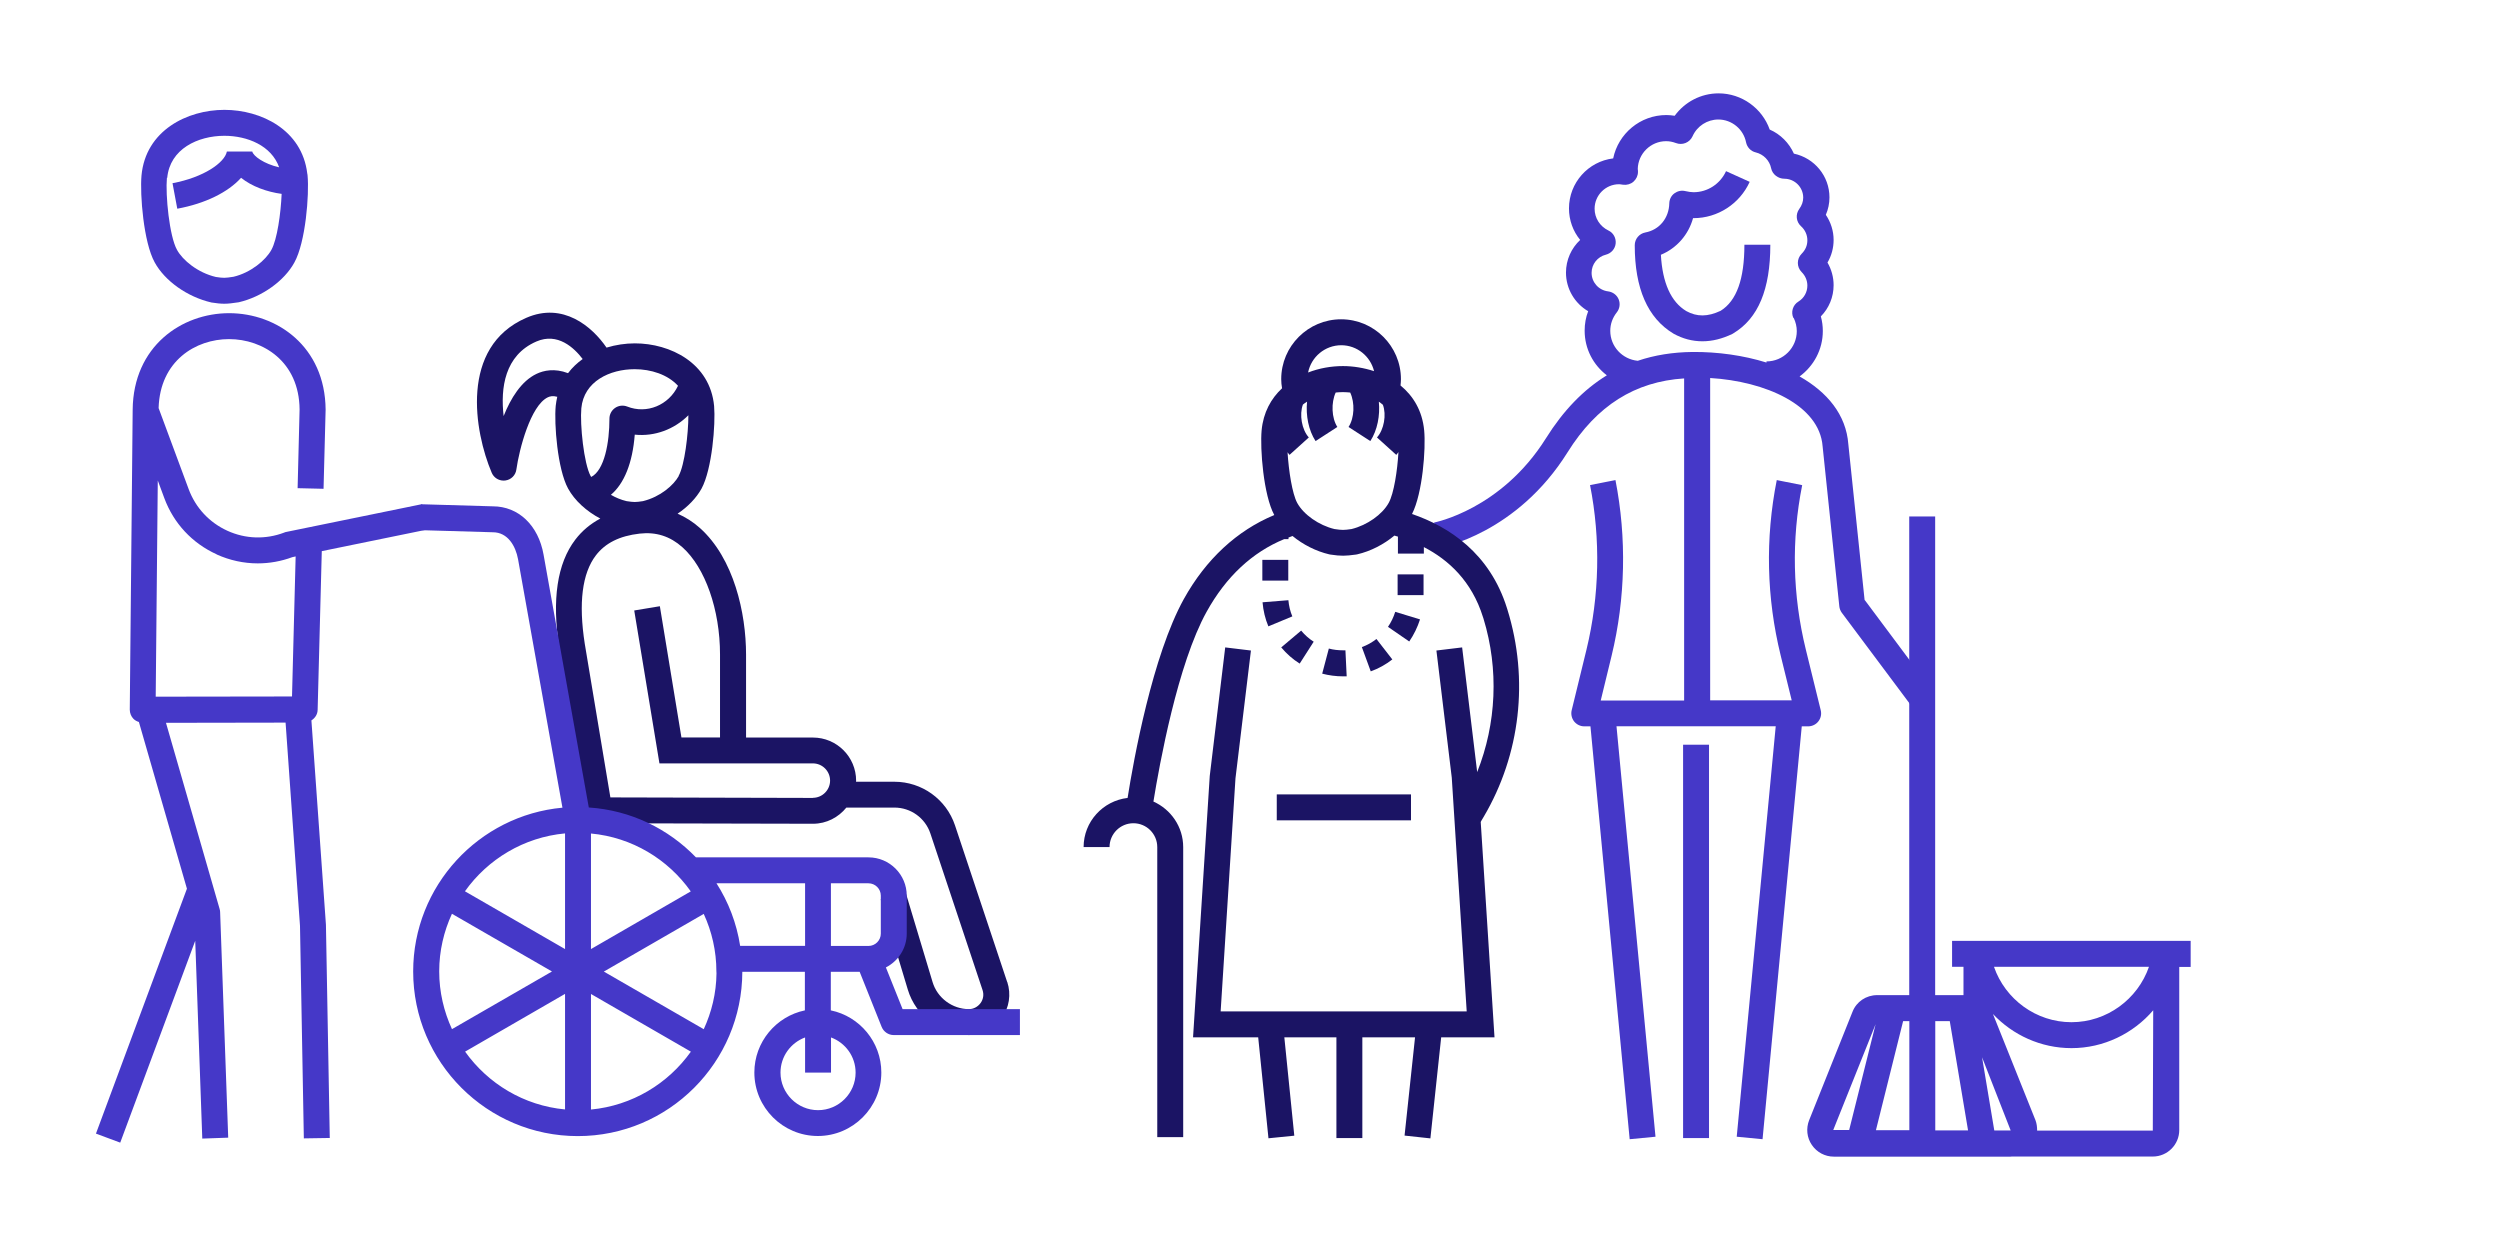 <?xml version="1.0" encoding="UTF-8"?>
<svg xmlns="http://www.w3.org/2000/svg" width="241" height="120" viewBox="0 0 241 120" fill="none">
  <path d="M164.75 71.79H162.25V109.71H164.75V71.79Z" fill="#4538C8"></path>
  <path d="M179.75 57.87L178.18 42.83C177.97 39.96 176.12 37.78 173.48 36.29C174.83 35.3 175.72 33.71 175.72 31.91C175.72 31.44 175.66 30.97 175.53 30.5C176.31 29.71 176.76 28.64 176.76 27.49C176.76 26.71 176.55 25.97 176.17 25.31C176.56 24.65 176.76 23.9 176.76 23.13C176.76 22.26 176.49 21.42 176.01 20.71C176.24 20.18 176.36 19.61 176.36 19.03C176.36 16.96 174.9 15.23 172.93 14.81C172.47 13.78 171.64 12.94 170.6 12.49C169.87 10.43 167.9 9 165.67 9C163.98 9 162.42 9.82 161.44 11.16C161.17 11.12 160.9 11.09 160.64 11.09C158.11 11.09 156 12.89 155.51 15.27C153.11 15.56 151.25 17.61 151.25 20.09C151.25 21.23 151.64 22.29 152.33 23.13C151.48 23.92 150.96 25.05 150.96 26.28C150.96 27.85 151.81 29.25 153.1 30C152.87 30.59 152.76 31.23 152.76 31.88C152.76 33.64 153.6 35.19 154.9 36.18C152.65 37.56 150.7 39.58 149.03 42.25C144.72 49.12 138.31 50.36 138.25 50.37L138.69 52.83C138.99 52.78 146.23 51.42 151.12 43.59C153.93 39.09 157.62 36.78 162.35 36.48V67.53H154.31L155.36 63.21C156.7 57.7 156.82 51.84 155.73 46.28L153.28 46.76C154.31 51.97 154.19 57.45 152.94 62.61L151.51 68.47C151.42 68.84 151.51 69.24 151.74 69.54C151.98 69.84 152.34 70.02 152.72 70.02H153.32L157.1 109.82L159.59 109.58L155.83 70.01H171.18L167.42 109.58L169.91 109.82L173.69 70.02H174.31C174.69 70.02 175.06 69.84 175.29 69.54C175.53 69.24 175.61 68.84 175.52 68.47L174.08 62.61C172.8 57.38 172.68 52.05 173.73 46.77L171.28 46.28C170.16 51.92 170.29 57.62 171.66 63.2L172.72 67.51H164.86V36.44C170.17 36.76 175.4 39.04 175.7 43.03L177.31 58.45C177.33 58.67 177.42 58.89 177.55 59.07L184.52 68.4L186.52 66.9L179.76 57.84L179.75 57.87ZM172.91 30.64C173.11 31.06 173.21 31.49 173.21 31.92C173.21 33.53 171.9 34.84 170.29 34.84V34.95C168.07 34.26 165.6 33.91 163.16 33.93C161.26 33.95 159.51 34.23 157.88 34.78C156.4 34.64 155.23 33.41 155.23 31.89C155.23 31.24 155.45 30.63 155.86 30.11C156.14 29.76 156.21 29.28 156.04 28.86C155.87 28.44 155.48 28.15 155.03 28.09C154.11 27.98 153.43 27.21 153.43 26.3C153.43 25.47 154 24.75 154.81 24.55C155.32 24.42 155.7 23.99 155.75 23.47C155.8 22.95 155.53 22.44 155.05 22.22C154.23 21.82 153.72 21.02 153.72 20.12C153.72 18.82 154.78 17.76 156.08 17.76C156.17 17.76 156.26 17.78 156.34 17.79L156.48 17.81C156.84 17.85 157.2 17.75 157.47 17.51C157.74 17.27 157.9 16.93 157.9 16.57C157.9 16.48 157.9 16.39 157.88 16.29C157.91 14.81 159.13 13.61 160.61 13.61C160.93 13.61 161.24 13.67 161.56 13.79C162.18 14.03 162.88 13.75 163.16 13.14C163.6 12.15 164.58 11.52 165.65 11.52C166.94 11.52 168.07 12.45 168.32 13.72C168.42 14.2 168.78 14.58 169.25 14.69C170 14.87 170.59 15.47 170.74 16.23C170.86 16.81 171.42 17.23 172.01 17.23C173.01 17.23 173.83 18.05 173.83 19.05C173.83 19.43 173.7 19.8 173.45 20.14C173.07 20.66 173.14 21.38 173.62 21.81C174.01 22.16 174.23 22.65 174.23 23.16C174.23 23.67 174.04 24.1 173.68 24.46C173.19 24.95 173.19 25.74 173.68 26.23C174.03 26.58 174.23 27.04 174.23 27.53C174.23 28.16 173.91 28.74 173.37 29.07C172.82 29.4 172.62 30.1 172.89 30.67L172.91 30.64Z" fill="#4538C8"></path>
  <path d="M165.87 29.96C164.62 30.55 163.58 30.55 162.56 29.99C161.08 29.1 160.26 27.27 160.11 24.56C161.63 23.93 162.77 22.63 163.21 21.03H163.26C165.58 21.03 167.71 19.65 168.67 17.53L166.39 16.5C165.83 17.73 164.61 18.53 163.26 18.53C163.03 18.53 162.77 18.49 162.46 18.42C162.09 18.33 161.71 18.42 161.41 18.64C161.11 18.86 160.93 19.22 160.92 19.6C160.89 21.03 159.96 22.16 158.61 22.41C158.02 22.52 157.59 23.04 157.59 23.64C157.59 27.8 158.83 30.66 161.32 32.16C162.22 32.66 163.15 32.9 164.11 32.9C165.07 32.9 166.02 32.66 167 32.19C167.04 32.17 167.07 32.15 167.1 32.13C169.49 30.69 170.66 27.9 170.66 23.59H168.16C168.16 26.91 167.41 29 165.87 29.96Z" fill="#4538C8"></path>
  <path d="M142.73 79.24L143.04 78.72C146.56 72.74 147.4 65.5 145.32 58.78L145.27 58.62C143.61 53.32 139.68 50.77 136.12 49.55C137.14 47.55 137.46 43.23 137.29 41.49C137.11 39.6 136.24 38.17 135.01 37.16C135.03 36.96 135.05 36.75 135.05 36.55C135.05 33.37 132.46 30.78 129.28 30.78C126.1 30.78 123.51 33.37 123.51 36.55C123.51 36.85 123.54 37.14 123.59 37.43C122.53 38.42 121.78 39.76 121.62 41.49C121.46 43.28 121.8 47.72 122.84 49.65C119.25 51.14 116.25 53.91 114.12 57.75C111.1 63.21 109.29 73.18 108.7 76.92C106.32 77.2 104.46 79.21 104.46 81.66H106.96C106.96 80.39 107.99 79.36 109.26 79.36C110.53 79.36 111.56 80.39 111.56 81.66V109.62H114.06V81.66C114.06 79.7 112.87 78.02 111.19 77.27C111.78 73.63 113.53 64 116.32 58.97C118.2 55.58 120.72 53.24 123.8 51.97H124.21V51.82C124.34 51.77 124.47 51.72 124.6 51.67C125.61 52.5 126.86 53.14 128.14 53.44L128.25 53.46C128.78 53.54 129.13 53.57 129.48 53.57C129.83 53.57 130.19 53.53 130.72 53.46L130.83 53.44C132.13 53.14 133.4 52.48 134.42 51.63C134.53 51.66 134.65 51.7 134.76 51.73V53.37H137.26V52.74C139.63 53.96 141.88 56.02 142.96 59.49L143.01 59.64C144.5 64.52 144.26 69.75 142.4 74.43L140.95 62.41L138.47 62.71L139.95 74.96L141.39 97.5H117.67L119.1 75.03L120.59 62.71L118.11 62.41L116.62 74.8L115.01 100H121.29L122.28 109.73L124.77 109.48L123.81 100H128.83V109.71H131.33V100H136.41L135.4 109.47L137.89 109.74L138.93 100H144.07L142.74 79.21L142.79 79.24H142.73ZM129.29 33.28C130.83 33.28 132.11 34.35 132.46 35.78C131.48 35.46 130.45 35.29 129.46 35.29C128.34 35.29 127.18 35.49 126.1 35.91C126.4 34.41 127.72 33.28 129.31 33.28H129.29ZM133.87 48.48C133.25 49.6 131.79 50.63 130.29 51C129.53 51.11 129.39 51.11 128.64 51C127.14 50.64 125.67 49.61 125.05 48.48C124.57 47.59 124.23 45.39 124.12 43.6C124.18 43.68 124.24 43.77 124.31 43.85L126.17 42.17C125.49 41.42 125.24 39.96 125.6 39C125.73 38.9 125.86 38.8 126 38.72C125.87 40.06 126.14 41.47 126.82 42.52L128.92 41.16C128.36 40.29 128.31 38.82 128.76 37.84C128.99 37.82 129.22 37.8 129.45 37.8C129.69 37.8 129.92 37.82 130.16 37.84C130.62 38.83 130.57 40.29 130 41.16L132.1 42.52C132.78 41.47 133.05 40.06 132.92 38.72C133.06 38.81 133.18 38.92 133.31 39.02C133.67 39.98 133.42 41.42 132.74 42.17L134.6 43.85C134.68 43.77 134.74 43.67 134.81 43.58C134.71 45.37 134.37 47.58 133.87 48.48Z" fill="#1B1464"></path>
  <path d="M136.02 76.58H123.08V79.08H136.02V76.58Z" fill="#1B1464"></path>
  <path d="M121.71 58.07C121.78 58.87 121.96 59.64 122.27 60.38L124.58 59.42C124.37 58.92 124.25 58.4 124.2 57.86L121.71 58.06V58.07Z" fill="#1B1464"></path>
  <path d="M125.42 60.8L123.51 62.41C124.02 63.02 124.62 63.55 125.29 63.97L126.64 61.86C126.18 61.57 125.78 61.21 125.43 60.79L125.42 60.8Z" fill="#1B1464"></path>
  <path d="M124.19 53.97H121.69V55.97H124.19V53.97Z" fill="#1B1464"></path>
  <path d="M131.28 62.37L132.14 64.72C132.89 64.45 133.59 64.06 134.22 63.57L132.69 61.6C132.26 61.93 131.79 62.2 131.28 62.38V62.37Z" fill="#1B1464"></path>
  <path d="M137.23 55.37H134.73V57.37H137.23V55.37Z" fill="#1B1464"></path>
  <path d="M129.7 62.69H129.46C129 62.69 128.54 62.64 128.1 62.52L127.46 64.94C128.11 65.11 128.78 65.2 129.47 65.2C129.59 65.2 129.71 65.2 129.82 65.2L129.7 62.7V62.69Z" fill="#1B1464"></path>
  <path d="M133.79 60.42L135.85 61.84C136.3 61.18 136.65 60.46 136.89 59.71L134.5 58.98C134.34 59.49 134.11 59.98 133.8 60.43L133.79 60.42Z" fill="#1B1464"></path>
  <path d="M97.09 94.66L92.06 79.56C91.22 77.05 88.87 75.36 86.22 75.36H82.52C82.52 75.36 82.53 75.29 82.53 75.26C82.53 72.96 80.66 71.1 78.37 71.1H71.92V63.1C71.92 59.12 70.75 53.82 67.46 50.89C66.8 50.3 66.08 49.85 65.32 49.52C66.3 48.86 67.12 48.02 67.63 47.1C68.64 45.24 68.99 40.89 68.84 39.14C68.45 34.99 64.61 33.1 61.2 33.1C60.29 33.1 59.36 33.24 58.47 33.51C57.08 31.48 54.28 29.09 50.73 30.64C44.28 33.44 45.73 41.63 47.4 45.57C47.6 46.04 48.05 46.33 48.55 46.33C48.6 46.33 48.66 46.33 48.71 46.32C49.27 46.25 49.71 45.81 49.78 45.25C50.05 43.33 51.14 39.1 52.81 38.3C53 38.21 53.29 38.13 53.72 38.25C53.66 38.53 53.6 38.83 53.57 39.13C53.41 40.87 53.74 45.21 54.76 47.09C55.4 48.26 56.54 49.29 57.87 49.99C56.91 50.5 56.11 51.17 55.46 52.02C53.71 54.31 53.19 57.81 53.91 62.44L56.73 79.36L78.37 79.41C79.68 79.41 80.83 78.79 81.59 77.85H86.22C87.79 77.85 89.19 78.85 89.69 80.35L94.72 95.45C94.86 95.88 94.79 96.33 94.53 96.69C94.26 97.06 93.84 97.28 93.41 97.28C91.81 97.28 90.36 96.21 89.9 94.67L87.29 85.99L84.9 86.71L87.51 95.39C88.28 97.97 90.71 99.78 93.41 99.78C94.64 99.78 95.81 99.18 96.56 98.16C97.29 97.15 97.49 95.84 97.1 94.66H97.09ZM65.43 45.89C64.94 46.77 63.66 47.9 61.98 48.31C61.25 48.42 61.13 48.42 60.4 48.31C59.85 48.18 59.34 47.96 58.89 47.7C60.17 46.62 60.98 44.63 61.19 41.9C63.11 42.1 65 41.39 66.36 40.03C66.36 41.83 66 44.83 65.42 45.88L65.43 45.89ZM54.75 35.97C53.46 35.48 52.41 35.71 51.72 36.04C50.25 36.74 49.23 38.4 48.55 40.11C48.24 37.41 48.64 34.25 51.71 32.92C53.76 32.03 55.34 33.52 56.17 34.61C55.64 34.99 55.16 35.44 54.76 35.97H54.75ZM56.99 45.97C56.99 45.97 56.96 45.92 56.94 45.9C56.28 44.68 55.9 40.93 56.04 39.36C56.28 36.76 58.79 35.59 61.18 35.59C62.75 35.59 64.36 36.1 65.36 37.19C64.47 39.06 62.35 39.94 60.46 39.19C60.07 39.04 59.64 39.09 59.3 39.32C58.96 39.55 58.75 39.94 58.75 40.35C58.75 42.67 58.27 45.33 56.99 45.98V45.97ZM78.37 76.92L58.84 76.87L56.37 62.05C55.76 58.13 56.12 55.27 57.44 53.54C58.35 52.35 59.73 51.66 61.66 51.44C63.24 51.26 64.59 51.69 65.78 52.75C67.98 54.71 69.41 58.78 69.41 63.09V71.09H65.69L63.61 58.44L61.14 58.85L63.57 73.59H78.36C79.28 73.59 80.02 74.34 80.02 75.25C80.02 76.16 79.27 76.91 78.36 76.91L78.37 76.92Z" fill="#1B1464"></path>
  <path d="M87.01 97.28L85.4 93.26C86.59 92.65 87.41 91.42 87.41 90V86.34C87.41 84.31 85.76 82.65 83.72 82.65H67.09C64.44 79.9 60.81 78.11 56.76 77.84L52.4 53.47C51.9 50.64 49.98 48.81 47.51 48.81L40.63 48.61V51.11L47.51 51.31C48.96 51.31 49.71 52.65 49.94 53.91L54.22 77.86C46.16 78.6 39.83 85.4 39.83 93.65C39.83 102.4 46.95 109.52 55.7 109.52C64.45 109.52 71.54 102.42 71.56 93.68H77.59V97.4C74.81 97.98 72.72 100.45 72.72 103.39C72.72 106.77 75.47 109.51 78.84 109.51C82.21 109.51 84.96 106.76 84.96 103.39C84.96 100.44 82.86 97.97 80.09 97.4V93.68H82.87L84.99 98.99C85.18 99.46 85.64 99.78 86.15 99.78H98.32V97.28H86.99H87.01ZM82.48 103.4C82.48 105.4 80.85 107.02 78.86 107.02C76.87 107.02 75.24 105.39 75.24 103.4C75.24 101.84 76.23 100.52 77.61 100.01V103.4H80.11V100.01C81.49 100.52 82.48 101.84 82.48 103.4ZM66.59 85.93L56.97 91.49V80.35C60.94 80.72 64.4 82.84 66.59 85.93ZM54.47 80.35V91.49L44.82 85.92C47.02 82.83 50.49 80.71 54.47 80.34V80.35ZM43.57 88.09L53.21 93.65L43.57 99.21C42.79 97.51 42.34 95.63 42.34 93.64C42.34 91.65 42.79 89.78 43.57 88.08V88.09ZM44.83 101.38L54.47 95.81V106.95C50.5 106.58 47.03 104.46 44.83 101.37V101.38ZM56.97 106.96V95.82L66.6 101.38C64.4 104.47 60.94 106.58 56.97 106.96ZM67.85 99.22L58.21 93.66L67.84 88.1C68.62 89.79 69.06 91.67 69.06 93.65C69.06 93.71 69.06 93.76 69.07 93.82C69.05 95.75 68.6 97.57 67.84 99.22H67.85ZM71.35 91.18C71.01 88.99 70.22 86.95 69.07 85.15H77.61V91.18H71.36H71.35ZM80.1 85.15H83.72C84.37 85.15 84.91 85.68 84.91 86.34V90C84.91 90.65 84.38 91.19 83.72 91.19H80.1V85.16V85.15Z" fill="#4538C8"></path>
  <path d="M211.19 90.7H188.18V93.2H189.28V95.93H186.55V49.79H184.05V95.93H180.96C179.9 95.93 178.96 96.56 178.58 97.54L174.4 107.99C174.09 108.78 174.18 109.67 174.66 110.37C175.14 111.08 175.93 111.5 176.78 111.5H193.83C193.83 111.5 193.89 111.49 193.93 111.49H207.53C208.94 111.49 210.08 110.34 210.08 108.94V93.21H211.18V90.71L211.19 90.7ZM192.25 108.98L191.07 101.92L193.83 108.98H192.25ZM207.16 93.2C206.08 96.32 203.1 98.54 199.69 98.54C196.28 98.54 193.3 96.33 192.22 93.2H207.16ZM187.96 98.45L189.72 108.97H186.56V98.44H187.96V98.45ZM184.06 108.95H180.84L183.46 98.44H184.06V108.95ZM176.73 108.92L180.81 98.73L178.26 108.93H176.73V108.92ZM196.38 108.98C196.38 108.64 196.34 108.31 196.22 107.99L192.12 97.75C194.03 99.78 196.74 101.04 199.69 101.04C202.8 101.04 205.65 99.63 207.57 97.39L207.53 108.99H196.38V108.98Z" fill="#4538C8"></path>
  <path d="M20.37 29.16C20.9 29.24 21.26 29.28 21.62 29.28C22.01 29.28 22.4 29.23 23.01 29.14C25.26 28.62 27.42 27.07 28.38 25.3C29.46 23.35 29.82 18.77 29.65 16.92C29.65 16.85 29.63 16.79 29.62 16.73C29.12 12.51 25.16 10.59 21.63 10.59C18.06 10.59 14.04 12.57 13.64 16.92C13.48 18.77 13.84 23.35 14.91 25.29C15.88 27.07 18.04 28.62 20.38 29.16H20.37ZM16.12 17.15C16.38 14.35 19.07 13.1 21.62 13.09C23.85 13.09 26.17 14.04 26.91 16.13C25.44 15.8 24.41 15.03 24.32 14.61H21.87C21.66 15.68 19.64 17.1 16.63 17.66L17.09 20.12C19.8 19.62 21.99 18.53 23.24 17.14C24.27 17.97 25.73 18.5 27.15 18.69C27.07 20.58 26.72 23.09 26.16 24.09C25.62 25.08 24.17 26.29 22.51 26.68C21.67 26.81 21.55 26.81 20.81 26.7C19.06 26.29 17.6 25.08 17.06 24.08C16.33 22.77 15.94 18.82 16.09 17.13L16.12 17.15Z" fill="#4538C8"></path>
  <path d="M30.03 69.44C30.37 69.22 30.61 68.87 30.62 68.43L31.02 53.13L41.18 51.05L40.68 48.6L27.59 51.28C27.52 51.29 27.46 51.31 27.4 51.34C25.61 52.02 23.67 51.96 21.93 51.17C20.19 50.38 18.86 48.96 18.19 47.16L15.29 39.34C15.42 34.78 18.87 32.69 22.08 32.69C25.33 32.69 28.84 34.83 28.88 39.47L28.69 47.06L31.19 47.12L31.39 39.49C31.34 33.39 26.68 30.19 22.09 30.19C17.51 30.19 12.85 33.38 12.79 39.49L12.51 68.41C12.51 68.74 12.64 69.07 12.87 69.3C13.02 69.45 13.2 69.54 13.39 69.6L18.02 85.67L9.25 109.28L11.59 110.15L18.82 90.69L19.5 109.76L22 109.67L21.22 87.92C21.22 87.82 21.2 87.72 21.17 87.62L16 69.68L27.53 69.66L28.92 89.26L29.29 109.74L31.79 109.7L31.42 89.15L30.02 69.45L30.03 69.44ZM20.89 53.45C22.16 54.02 23.5 54.31 24.85 54.31C25.97 54.31 27.1 54.11 28.18 53.71L28.5 53.64L28.15 67.14L15.01 67.16L15.21 46.32L15.84 48.02C16.74 50.45 18.53 52.37 20.89 53.44V53.45Z" fill="#4538C8"></path>
</svg>
